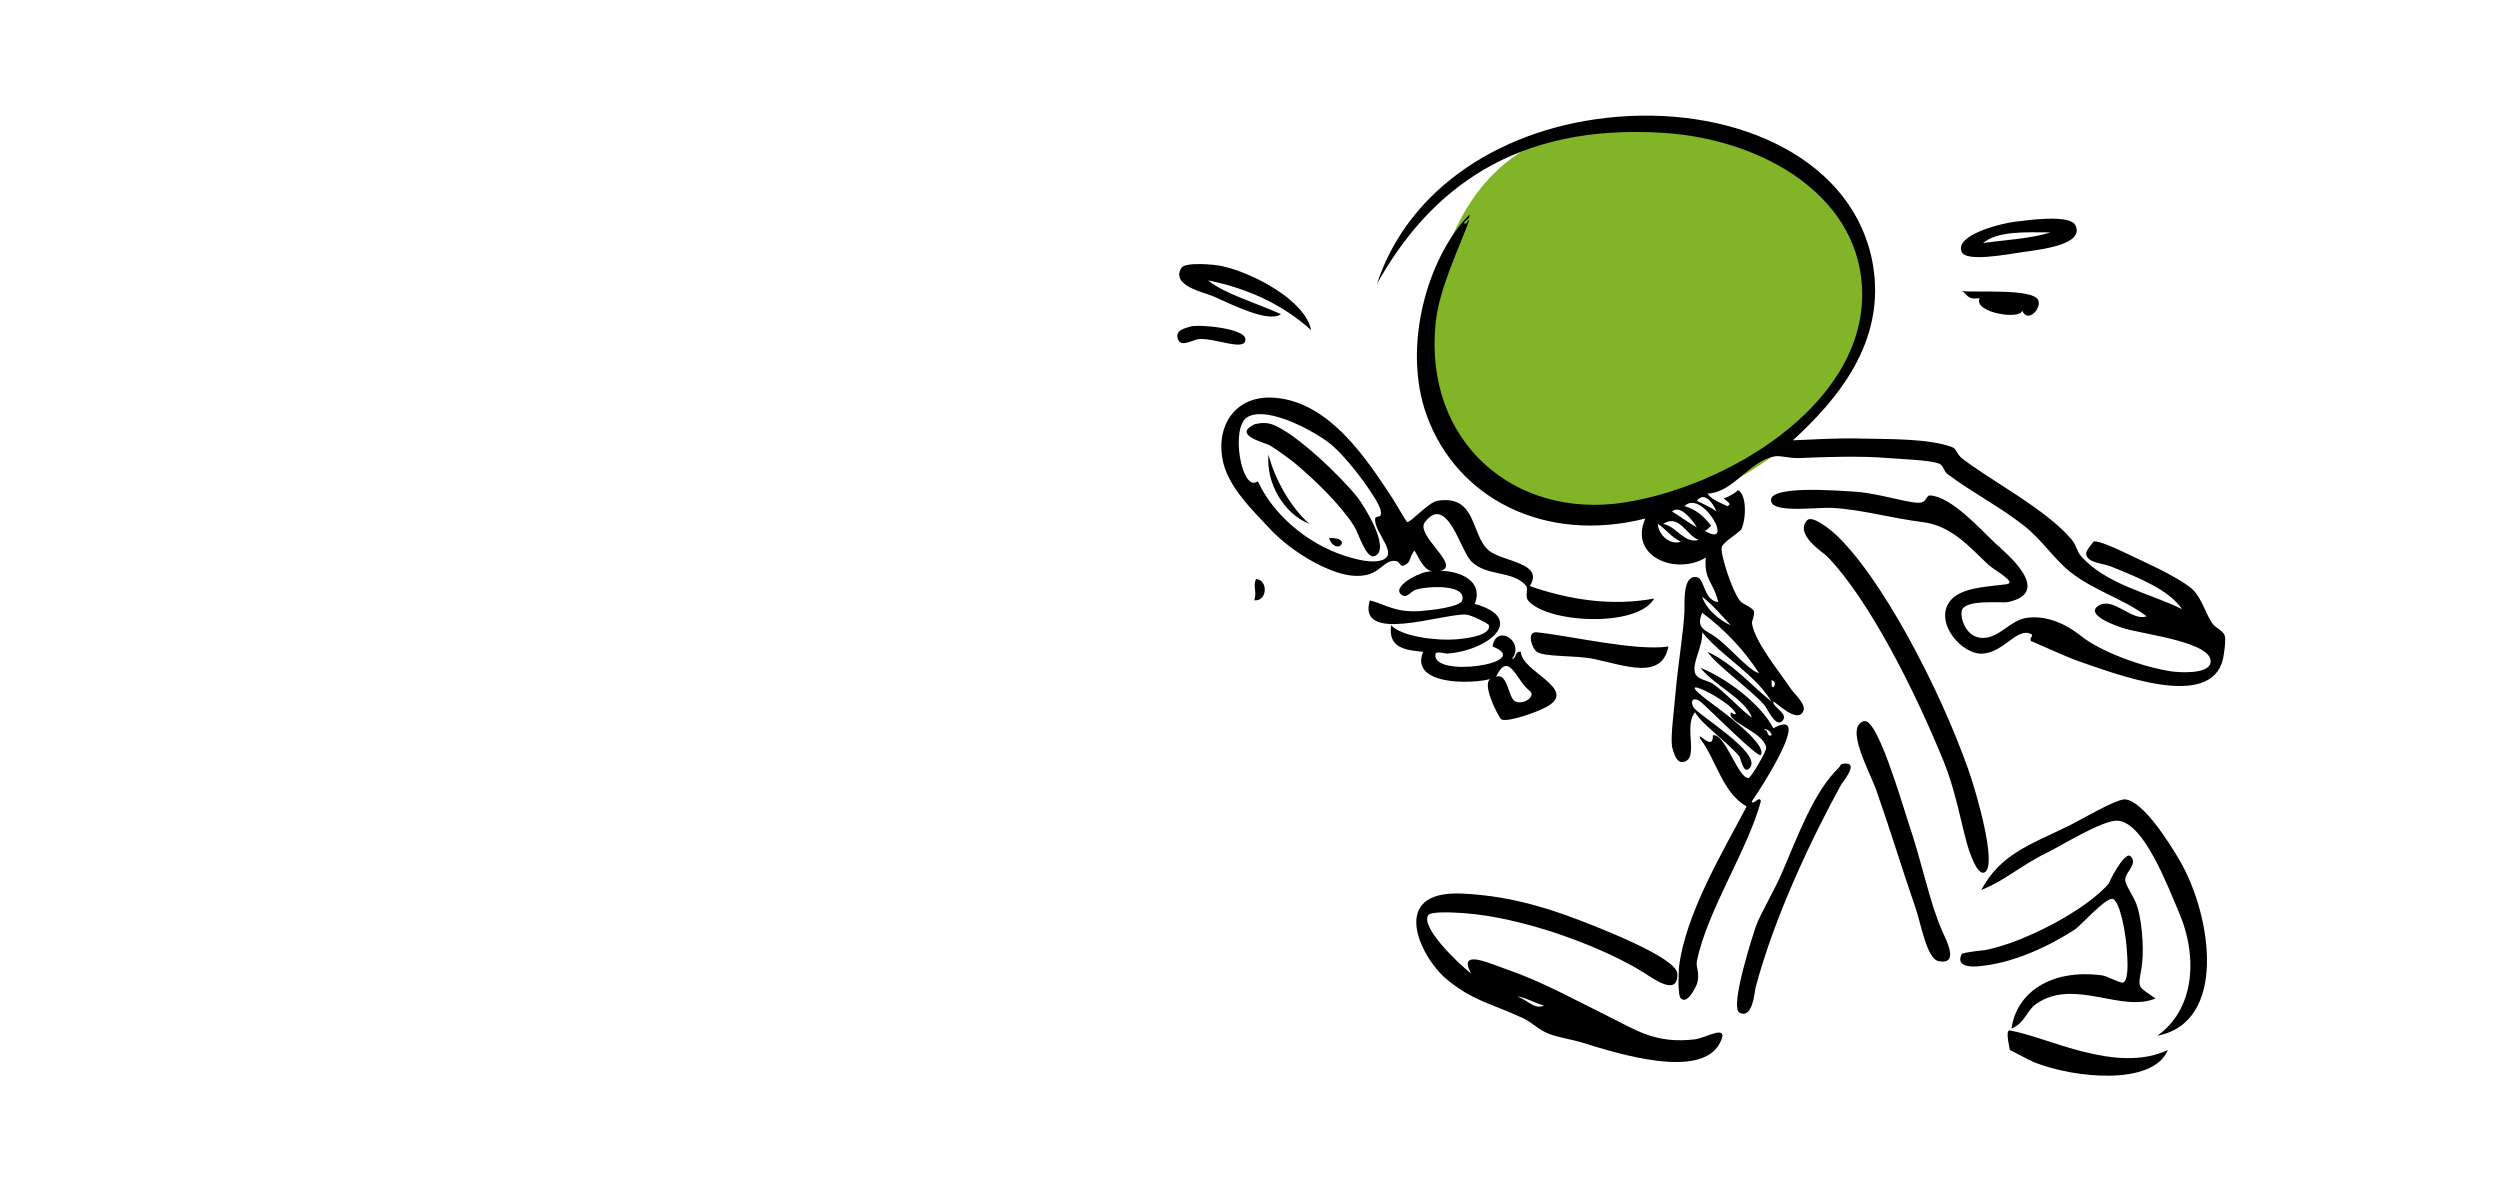 <?xml version="1.0" encoding="utf-8"?>
<!-- Generator: Adobe Illustrator 16.0.0, SVG Export Plug-In . SVG Version: 6.00 Build 0)  -->
<!DOCTYPE svg PUBLIC "-//W3C//DTD SVG 1.1//EN" "http://www.w3.org/Graphics/SVG/1.1/DTD/svg11.dtd">
<svg version="1.1" xmlns="http://www.w3.org/2000/svg" xmlns:xlink="http://www.w3.org/1999/xlink" x="0px" y="0px" width="380px"
	 height="180px" viewBox="0 0 380 180" enable-background="new 0 0 380 180" xml:space="preserve">
<g id="Ebene_2_Kopie_Kopie">
	<path fill-rule="evenodd" clip-rule="evenodd" fill="#82B428" d="M284.101,45.556c1.896-11.899-13.198-26.951-36.211-26.872
		c-25.9,0.088-30.184,22.557-31.138,35.477c-1.266,17.149,13.043,25.428,26.39,24.743C257.262,78.179,280.398,68.786,284.101,45.556
		z"/>
</g>
<g id="Ebene_4">
	<path fill-rule="evenodd" clip-rule="evenodd" d="M183.628,42.617c2.35,1.975,7.481,3.506,11.076,5.134
		c-1.884,1.34-7.196-1.345-10.266-2.702c-1.351-0.597-6.554-1.625-4.863-4.323c0.587-0.936,4.967-0.546,6.214-0.269
		c4.707,1.043,12.62,5.215,13.508,9.726C195.225,46.511,190.069,43.921,183.628,42.617z"/>
	<path fill-rule="evenodd" clip-rule="evenodd" d="M180.927,49.642c1.107-0.382,8.279,0.216,8.375,1.891
		c0.112,1.977-4.441-0.143-7.026,0c-0.865,0.049-2.802,1.378-3.241,0C178.588,50.127,180.14,49.913,180.927,49.642z"/>
	<path fill-rule="evenodd" clip-rule="evenodd" d="M232.527,89.085c5.783,2.024,12.377,3.117,18.911,1.891
		c-2.567,4.508-16.444,3.727-19.181,0.27c-0.48-0.605,0.072-1.719-0.271-2.161c-1.889-2.428-6.048-1.391-8.375-3.782
		c-1.659-1.71-3.667-10.275-7.023-5.943c-1.481,1.911,5.022,6.271,2.701,7.294c-2.764,1.216-3.546-2.064-4.323-2.973
		c-0.901,1.364-0.474,1.674-1.35,2.162c-1.111,0.617-0.477-0.891-2.162-0.54c-1.513,0.315-2.158,2.673-6.214,2.161
		c-3.6-0.453-9.077-3.712-12.156-7.023c-2.81-3.021-6.61-6.611-7.295-10.808c-0.881-5.39,2.317-9.557,7.834-9.185
		c8.435,0.567,14.104,9.313,18.102,15.4c0.261,0.396,2.059,3.492,2.163,3.512c0.516,0.099,3.261-3.029,4.592-3.242
		c6.067-0.971,5.01,5.208,7.835,7.564C228.376,85.403,234.826,85.525,232.527,89.085z M204.433,84.493
		c1.282,0.417,3.434,0.995,4.861,0.811c4.091-0.528-0.53-4.26-0.27-6.485c0.068-0.593,1.174,0.201,0.81-1.35
		c-0.327-1.399-4.212-6.976-7.295-9.726c-2.016-1.801-9.779-6.231-12.967-4.324c-2.591,1.552-0.841,11.622,1.621,9.727
		C193.341,77.875,198.299,82.5,204.433,84.493z"/>
	<path fill-rule="evenodd" clip-rule="evenodd" d="M192.814,69.094c0.915,3.644,3.315,7.988,6.214,10.536
		C195.067,78.065,192.416,73.338,192.814,69.094z"/>
	<path fill-rule="evenodd" clip-rule="evenodd" d="M201.999,81.791C205.825,81.586,203.122,84.75,201.999,81.791L201.999,81.791z"/>
	<path fill-rule="evenodd" clip-rule="evenodd" d="M229.826,100.162c0.763-0.048,0.338-1.284,1.352-1.08
		c0.034,2.928,8.305,5.476,4.322,8.106c-1.504,0.993-6.329,2.65-7.295,2.16c-0.349-0.178-3.413-6.022-1.352-6.214
		c-3.299,0.96-12.625,0.966-10.536-4.053c-2.696-0.273-5.373-0.569-4.862-4.052c1.623,1.792,7.053,2.365,9.726,2.16
		c1.363-0.104,5.483-0.503,5.135-2.16c-0.052-0.245-2.752-1.593-3.514-1.622c-3.626-0.138-16.565,4.522-14.589-2.162
		c2.681,0.744,3.934,1.922,7.835,1.623c1.251-0.098,5.913-0.567,6.214-1.623c0.677-2.375-4.871-2.237-7.024-1.621
		c-0.845,0.243-1.332,1.376-2.161,0.812c-1.628-1.111,2.181-3.24,3.783-3.513c4.476-0.763,8.839,1.217,7.293,4.864
		c8.086,2.274,1.935,7.195-4.321,7.564c0.081-0.005-1.537-0.375-1.621,0c-0.862,3.846,15.273,1.445,8.644-1.081
		C227.468,94.695,231.842,97.539,229.826,100.162z M230.368,106.646c1.357,0.506,3.114-0.877,2.159-1.621
		c-2.13-1.662-3.174-6.218-5.132-2.16C229.25,102.203,229.23,106.223,230.368,106.646z"/>
	<path fill-rule="evenodd" clip-rule="evenodd" d="M190.923,88.005c1.839,0.124,1.76,3.434-0.271,3.241
		C191.097,89.917,190.398,89.075,190.923,88.005z"/>
	<path fill-rule="evenodd" clip-rule="evenodd" d="M253.601,98.271c-0.996,5.117-6.491,2.906-11.346,1.891
		c-2.833-0.592-7.426-0.258-8.646-1.08c-0.77-0.52-1.627-3.148,0-2.973C239.001,96.692,248.583,98.993,253.601,98.271z"/>
	<path fill-rule="evenodd" clip-rule="evenodd" d="M280.077,116.102c2.788-0.466-0.001,2.752-0.27,3.243
		c-4.238,7.748-10.021,19.687-12.968,30.799c-0.135,0.504-0.393,4.829-2.432,3.782c-1.57-0.808,2.182-12.236,2.432-12.969
		c0.694-2.03,2.689-5.215,4.052-8.375c2.591-6.012,4.831-12.234,8.646-15.939C279.744,116.441,279.713,116.165,280.077,116.102z"/>
	<path fill-rule="evenodd" clip-rule="evenodd" d="M329.518,159.6c-2.28,5.488-14.236,4.284-20.263,1.892
		c-0.791-0.317-3.839-1.979-3.781-1.892c0.14,0.214-0.78-3.103,0-2.972C311.149,157.576,321.66,163.309,329.518,159.6z"/>
	<path fill-rule="evenodd" clip-rule="evenodd" d="M258.464,112.319c-0.681-1.494,2.003,2.095,1.892-0.539
		c1.775-0.51,3.864,6.593,5.403,6.483c0.412-0.03,2.76-4.116,2.702-4.593c-0.258-2.102-4.713-3.509-5.404-4.863
		c-0.049-1.036,0.222-0.099,0.812-0.271c-0.646-2.047-10.632-6.816-4.053-1.891c1.103,0.825,8.884,6.361,7.835,8.106
		c-0.366,0.605-8.105-7.24-9.187-8.106c-0.698-0.561-1.691-0.557-1.081,0.811c0.488,1.094,10.368,6.897,8.645,9.186
		c-1.009,1.343-1.434-1.388-1.619-1.62c-1.735-2.181-5.763-4.917-6.754-6.755c-1.853,2.073,0.757,7.214-1.892,7.564
		c-1.188,0.157-1.634-2.504-1.621-2.432c-0.227-1.425,0.298-5.273,0.54-8.104c0.36-4.212,1.277-9.725,1.352-12.427
		c0.039-1.417-0.272-5.547,1.892-5.135c1.22,0.233,1,3.548,3.241,3.783c-0.731-3.121-2.18-3.315-1.893-6.754
		c-4.541,2.743-11.752-0.174-9.184-5.945c-15.285,3.862-28.657-3.047-33.23-15.669c-3.811-10.511,0.157-24.096,6.483-30.529
		c0.128,0.848-0.728,0.714-0.811,1.351c0.598,0.149,0.385-0.515,0.811-0.541c-1.327,3.759-4.594,10.335-5.133,15.67
		c-1.829,18.076,11.985,29.853,28.637,27.287c15.567-2.4,35.976-14.588,36.202-31.34c0.203-14.905-14.78-23.877-30.259-24.855
		c-22.52-1.424-35.47,8.585-43.496,22.964c4.772-14.6,19.238-23.961,36.473-25.396c18.603-1.549,36.181,6.666,38.904,22.423
		c2.042,11.823-5.419,20.581-12.157,26.746c3.237-0.128,6.641-0.359,10.267-0.27c4.277,0.106,10.507-0.043,14.047,1.351
		c0.512,0.201,0.631,1.051,1.353,1.621c4.244,3.353,12.808,7.727,16.749,12.429c0.612,0.729,0.808,1.816,1.351,2.431
		c3.894,4.41,10.277,5.584,15.399,8.104c-1.994-2.92-6.432-4.713-10.806-6.483c-1.27-0.513-3.582-0.518-3.783-1.892
		c-0.089-0.61,1.305-1.97,1.081-1.891c0.956-0.344,5.499,2.05,8.104,3.243c1.769,0.808,5.715,2.792,7.024,4.051
		c1.391,1.335,2.057,3.912,2.973,5.133c0.575,0.768,1.639,1.077,1.892,1.892c0.218,0.709-0.184,3.139-0.271,3.512
		c-1.824,7.891-16.04,2.382-22.154,0.27c-1.697-0.585-7.099-3.084-7.023-2.97c-0.355-0.534,0.517-0.817,0-1.082
		c-2.094-1.07-4.071,2.723-7.294,2.973c-3.178,0.247-7.376-4.606-5.134-7.835c1.512-2.173,5.327-2.292,8.646-2.702
		c1.82-0.225-1.777-2.117-2.701-2.972c-2.688-2.482-5.48-5.923-9.997-6.483c-4.76-0.591-9.37-1.929-13.777-2.162
		c-2.012-0.106-8.509,0.763-9.186-0.81c-1.2-2.784,10.502-1.785,12.966-1.623c3.366,0.223,8.326,1.894,9.727,1.623
		c0.922-0.181,0.868-1.102,1.351-1.081c3.298,0.134,7.802,5.262,9.996,7.295c1.625,1.504,8.851,7.427,1.893,8.915
		c-0.916,0.196-6.677-0.509-7.024,1.352c-0.249,1.329,0.829,4.525,3.782,4.052c2.236-0.359,3.645-2.568,5.941-2.973
		c2.292-0.402,5.342,0.269,8.376,2.702c2.995,2.402,9.35,4.747,13.779,5.403c0.95,0.141,5.662,0.527,5.943-1.352
		c0.453-3.019-9.801-4.237-12.967-5.131c-1.329-0.378-6.277-2.124-4.053-3.514c2.252-1.407,5.07,2.461,7.293,1.621
		c-3.459-2.653-7.875-3.797-11.616-6.754c-2.415-1.91-4.306-4.889-7.025-7.024c-3.785-2.972-7.796-4.971-11.615-7.835
		c-0.604-0.45-0.595-1.363-1.352-1.621c-1.54-0.522-5.221-0.618-7.565-0.811c-4.566-0.375-9.903-0.158-13.777,0
		c-1.121,0.046-2.771-0.403-3.514-0.27c-4.086,0.739-6.162,5.43-10.266,5.673c0.647,0.975,1.906,1.336,2.973,1.891
		c1.08-0.356-0.611-0.924-0.541-1.351c-0.089,0.55,2.344-1.004,2.161-1.08c1.367,0.573,1.31,4.357,0.54,5.944
		c-0.229,0.468-2.74,1.937-2.971,2.701c-0.294,0.968,1.555,6.605,2.701,8.104c0.518,0.679,1.879,1.026,2.161,1.623
		c0.225,0.473-0.325,1.501-0.27,1.89c0.397,2.801,4.225,7.404,5.944,9.996c0.415,0.627,2.264,2.267,1.89,3.242
		c-0.856,2.246-4.32-1.435-4.593-1.351c-0.114,0.908,2.466,1.859,1.351,2.971c-1.011,1.014-2.254-1.927-2.701-2.429
		c-2.267-2.555-7.307-6.057-8.646-8.106c3.938,1.823,6.513,5.013,9.728,7.564c-2.68-4.346-7.368-6.683-10.537-10.537
		c0.088,2.221-1.599,4.664-1.081,6.215c0.334,1.002,1.855,1.046,2.701,1.62c1.934,1.313,4.37,4.12,5.944,5.134
		c-1.128-2.926-5.636-4.812-7.836-7.565c3.945,1.549,9.227,5.543,11.077,9.187c6.208-3.405-1.813,9.03-3.241,11.077
		c0.08,0.817,1.135-0.952,1.351,0c-1.931,7.305-8.15,16.606-9.726,24.314c-0.199,0.973,0.539,1.831,0,3.512
		c0.052-0.163-1.323,3.25-2.435,2.162c-0.576-0.567-0.291-4.688-0.27-4.863c1.023-8.065,6.586-17.312,10.268-24.313
		C261.812,120.5,260.923,115.626,258.464,112.319z M257.925,76.118c1.002,0.528,2.104,0.958,2.972,1.621
		C260.52,76.766,259.151,74.509,257.925,76.118z M260.086,96.38c2.365,1.354,5.599,5.549,7.294,5.944
		c-2.34-3.603-5.244-6.643-8.645-9.187C257.922,95.094,258.675,95.575,260.086,96.38z M256.033,76.928
		c1.828,0.511,3.041,1.642,4.053,2.972c-0.405,0.341-0.813,1.103-1.351,0.541C264.142,83.995,258.827,74.192,256.033,76.928z
		 M257.925,80.17c-0.714-1.2-2.515-3.504-3.783-2.431C255.423,78.528,256.605,79.418,257.925,80.17z M252.79,79.629
		c2.053,0.382,3.229,3.071,5.404,2.433C256.317,81.386,255.257,78.048,252.79,79.629z M255.49,82.332
		c-1.434-0.636-2.238-1.902-3.51-2.702C252.106,81.4,253.921,82.907,255.49,82.332z M263.057,95.03
		c-1.385-1.496-2.696-3.066-4.321-4.323C259.355,92.789,261.776,94.506,263.057,95.03z M269.541,104.484
		c0.351-0.357,0.355-1.004-0.269-1.08C269.317,103.809,269.174,104.401,269.541,104.484z M269.272,111.78
		c0.069-0.554-1.051-1.251-1.082-0.81C268.899,110.89,268.403,112.018,269.272,111.78z"/>
	<path fill-rule="evenodd" clip-rule="evenodd" d="M306.284,33.703c1.558-0.181,8.346-1.208,9.185,0.54
		c1.395,2.904-5.01,3.651-7.835,4.052c-2.727,0.386-8.759,1.568-9.454,0C297.041,35.73,304.152,33.947,306.284,33.703z
		 M301.421,36.944c3.467-0.495,7.268-0.657,10.266-1.621C307.689,35.289,303.567,35.127,301.421,36.944z"/>
	<path fill-rule="evenodd" clip-rule="evenodd" d="M307.364,47.21c-0.187,1.438-7.406,0.366-6.484-1.892
		c-2.087,0.29-1.727-0.664-2.7-1.08c1.955,0.259,10.788-0.418,11.616,1.351C310.397,46.875,308.195,49.197,307.364,47.21z
		 M301.691,45.589C304.578,46.578,300.312,45.117,301.691,45.589L301.691,45.589z"/>
	<path fill-rule="evenodd" clip-rule="evenodd" d="M190.652,64.501c-0.094,0.047,1.357-0.483,2.702,0
		c3.557,1.276,10.441,7.908,12.968,11.076c0.853,1.068,5.129,7.761,2.702,8.916c-1.377,0.656-2.468-3.388-3.242-4.593
		c-2.09-3.246-5.94-6.956-8.916-9.456c-0.38-0.319-2.314-1.787-3.781-2.701C192.269,67.235,187.265,66.189,190.652,64.501z"/>
	<path fill-rule="evenodd" clip-rule="evenodd" d="M274.675,79.09c0.781-0.849,3.55,1.442,4.053,1.891
		c7.038,6.294,16.129,23.628,20.531,36.202c1.075,3.071,4.363,14.253,2.433,15.399c-1.158,0.687-2.419-3.306-2.702-4.323
		c-0.933-3.333-1.801-8.213-3.514-12.427c-4.25-10.472-11.31-24.679-17.83-31.339C277.23,84.068,272.698,81.229,274.675,79.09z"/>
	<path fill-rule="evenodd" clip-rule="evenodd" d="M283.319,109.617c2.046-0.589,5.775,12.504,6.755,15.399
		c2.227,6.602,3.188,12.058,5.134,16.481c0.635,1.449,2.667,5.201-0.541,4.593c-1.801-0.341-2.655-5.624-3.512-8.105
		c-2.311-6.691-3.654-11.324-5.945-17.831C284.163,117.179,280.339,110.479,283.319,109.617z"/>
	<path fill-rule="evenodd" clip-rule="evenodd" d="M327.896,157.438c5.536-3.881,6.355-11.736,3.243-18.912
		c-1.622-3.734-5.195-13.398-9.186-13.778c-2.229-0.211-8.681,3.832-10.808,4.863c-4.103,1.989-6.225,4.156-9.996,5.674
		c2.9-5.42,7.301-6.847,13.238-9.726c1.639-0.795,7.312-4.172,8.646-4.053c2.711,0.243,6.75,6.625,8.375,9.456
		C336.169,139.254,338.615,155.384,327.896,157.438z"/>
	<path fill-rule="evenodd" clip-rule="evenodd" d="M223.612,147.982c-2.142-3.932,2.982-1.465,5.675-0.54
		c5.134,1.762,10.406,4.699,15.128,7.022c4.309,2.121,7.194,4.229,13.239,3.513c1.615-0.19,5.342-2.527,3.781,0.541
		c-2.849,5.602-15.389,1.678-20.802,0c-1.799-0.558-3.566-0.77-5.134-1.351c-1.656-0.613-2.596-1.765-4.053-2.433
		c-4.933-2.259-7.633-2.627-11.616-5.943c-3.823-3.18-9.016-13.504,2.431-12.968c6.232,0.293,11.906,1.756,17.831,4.053
		c3.061,1.187,14.738,5.679,14.86,8.105c0.178,3.614-3.767,0.697-4.863,0c-6.246-3.978-18.338-8.516-27.558-9.186
		c-1.98-0.145-5.001-0.24-5.403,0.27C215.771,140.78,221.577,146.408,223.612,147.982z M234.689,152.845
		c-1.291-0.335-3.25-1.426-4.053-1.351C231.945,151.814,233.263,153.545,234.689,152.845z"/>
	<path fill-rule="evenodd" clip-rule="evenodd" d="M327.627,151.765c-5.165,2.213-12.408-3.147-18.101,0.811
		c-1.52,1.056-1.674,2.866-3.782,3.782c0.731-5.363,5.836-9.141,13.776-8.105c0.791,0.104,2.876,1.309,3.244,1.081
		c0.872-0.542,0.585-3.705,0.538-4.594c-0.142-2.806-1.047-7.725-2.16-8.104c-0.966-0.33-5.052,4.188-5.674,4.592
		c-3.823,2.484-9.502,5.305-15.129,5.674c-0.674,0.045-3.126,0.056-2.16-1.892c0.12-0.245,3.971-0.664,3.241-0.54
		c5.939-1.011,15.889-6.245,19.183-10.267c-0.292,0.356,2.315-4.962,3.24-4.052c1.174,1.152-0.799,2.431-0.809,3.512
		c-0.012,0.986,1.421,2.642,1.891,4.322c0.818,2.938,0.98,7.171,0.539,9.457C324.906,150.334,325.039,149.907,327.627,151.765z"/>
</g>
</svg>
